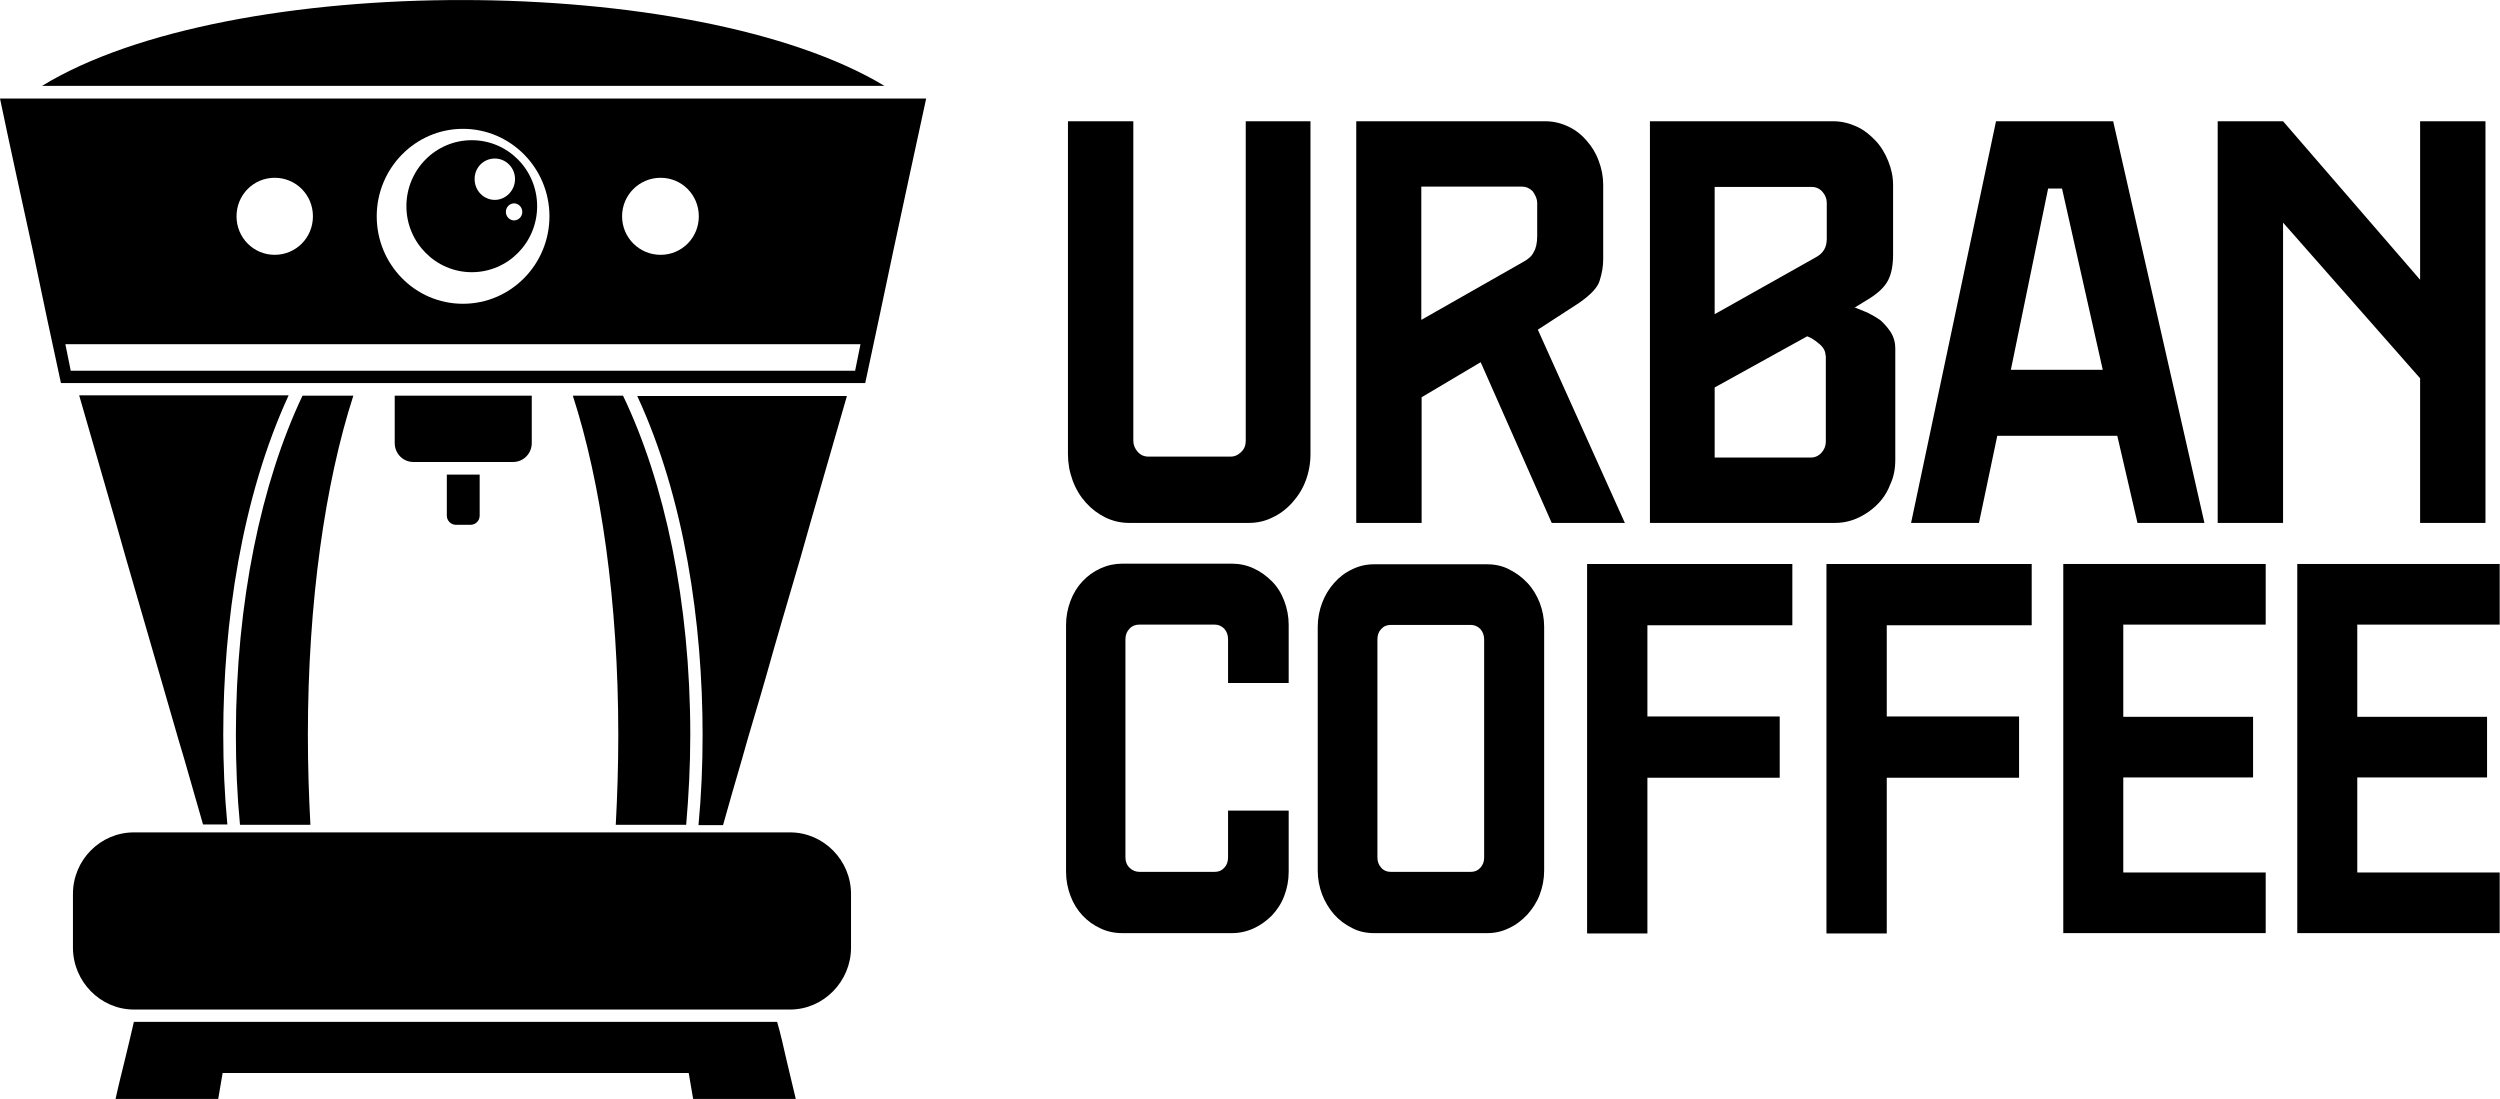 <?xml version="1.0" encoding="UTF-8"?>
<svg xmlns="http://www.w3.org/2000/svg" id="Layer_2" data-name="Layer 2" viewBox="0 0 79.17 34.8">
  <defs>
    <style>
      .cls-1 {
        stroke-width: 0px;
      }
    </style>
  </defs>
  <g id="Layer_1-2" data-name="Layer 1">
    <g>
      <path class="cls-1" d="M9.58,12.53c-1.3,2.74-2.11,6.53-2.11,10.74,0,.98.04,1.92.13,2.85h2.23c-.05-.93-.08-1.87-.08-2.85,0-4.2.55-7.99,1.44-10.74h-1.61Z"></path>
      <path class="cls-1" d="M25.01,26.36H4.24c-1.06,0-1.93.87-1.93,1.95v1.7c0,1.07.87,1.96,1.93,1.96h20.78c1.06,0,1.93-.89,1.93-1.96v-1.7c0-1.07-.87-1.95-1.93-1.95h0Z"></path>
      <path class="cls-1" d="M28.01,2.72C22.04-.88,7.3-.93,1.33,2.72h26.68Z"></path>
      <path class="cls-1" d="M24.63,32.36H4.24c-.09.38-.18.78-.28,1.18-.1.41-.21.84-.3,1.26h3.25l.14-.82h14.76l.14.82h3.25c-.1-.42-.2-.85-.3-1.26-.09-.4-.18-.8-.29-1.18h0Z"></path>
      <path class="cls-1" d="M2.51,12.53c.55,1.92,1.05,3.62,1.47,5.12.41,1.41.77,2.65,1.09,3.76.28.95.52,1.82.76,2.61.22.76.42,1.46.6,2.09h.77c-.09-.95-.13-1.9-.13-2.85,0-3.54.58-7.5,2.07-10.74H2.51Z"></path>
      <path class="cls-1" d="M22.9,26.12c.18-.64.38-1.34.6-2.09.22-.8.49-1.66.76-2.61.31-1.11.68-2.36,1.09-3.76.42-1.5.92-3.19,1.47-5.12h-6.64c1.5,3.23,2.07,7.2,2.07,10.74,0,.95-.04,1.9-.13,2.85h.77Z"></path>
      <path class="cls-1" d="M27.09,11.74H2.24l-.17-.84h25.18l-.17.84h0ZM8.7,5.63c.67,0,1.21.54,1.21,1.22s-.54,1.22-1.21,1.22-1.21-.54-1.21-1.22.54-1.22,1.21-1.22h0ZM14.66,4.08c1.52,0,2.74,1.25,2.74,2.77s-1.22,2.77-2.74,2.77-2.73-1.25-2.73-2.77,1.22-2.77,2.73-2.77h0ZM20.92,5.63c.67,0,1.21.54,1.21,1.22s-.54,1.22-1.21,1.22-1.22-.54-1.22-1.22.55-1.22,1.22-1.22h0ZM14.66,3.12H0c.35,1.68.71,3.3,1.04,4.82.3,1.46.6,2.85.89,4.19h25.47c.29-1.34.58-2.73.89-4.19.33-1.52.67-3.14,1.04-4.82h-14.67Z"></path>
      <path class="cls-1" d="M15.67,5.02c.35,0,.64.29.64.65s-.29.66-.64.66-.64-.29-.64-.66.29-.65.64-.65h0ZM16.54,6.71c0,.15-.12.27-.26.27s-.26-.12-.26-.27.12-.27.26-.27.26.12.26.27h0ZM14.94,8.62c1.15,0,2.07-.94,2.07-2.09s-.92-2.09-2.07-2.09-2.07.94-2.07,2.09.93,2.09,2.07,2.09h0Z"></path>
      <path class="cls-1" d="M18.14,12.53c.89,2.74,1.44,6.53,1.44,10.74,0,.98-.03,1.92-.08,2.85h2.23c.08-.93.13-1.87.13-2.85,0-4.2-.81-7.99-2.13-10.74h-1.6Z"></path>
      <path class="cls-1" d="M14.44,16.62h.46c.16,0,.29-.13.29-.29v-1.3h-1.04v1.3c0,.16.13.29.29.29h0Z"></path>
      <path class="cls-1" d="M16.84,14.03v-1.5h-4.34v1.5c0,.33.26.6.59.6h3.16c.33,0,.59-.27.59-.6h0Z"></path>
      <g>
        <path class="cls-1" d="M39.43,3.84h2.07v10.54c0,.29-.05.57-.15.84-.1.27-.25.5-.43.7-.18.2-.39.36-.63.47-.24.12-.49.17-.75.17h-3.78c-.27,0-.52-.06-.75-.17-.24-.12-.44-.27-.62-.47s-.32-.43-.42-.7c-.1-.27-.15-.55-.15-.84V3.84h2.07v10.12c0,.13.05.25.14.35s.2.15.34.15h2.6c.13,0,.24-.05.34-.15s.14-.21.14-.35V3.84Z"></path>
        <path class="cls-1" d="M51.45,16.56h-2.31l-2.25-5.09-1.87,1.11v3.98h-2.07V3.84h5.98c.27,0,.51.06.74.17s.42.26.58.45c.16.18.29.39.38.64.09.24.14.49.14.75v2.36c0,.23-.04.45-.11.67-.06.22-.28.45-.65.71l-1.31.85,2.76,6.13ZM45.01,10.13l3.2-1.82c.19-.1.31-.21.36-.33.07-.11.11-.28.11-.51v-1.05c0-.11-.05-.23-.14-.36-.1-.1-.21-.15-.33-.15h-3.2v4.22Z"></path>
        <path class="cls-1" d="M58.72,9.73c.13.05.27.11.42.17.14.07.28.15.42.25.13.12.24.25.33.39.08.14.13.3.13.48v3.54c0,.29-.05.55-.16.78-.13.35-.36.64-.69.87s-.68.35-1.05.35h-5.87V3.84h5.8c.27,0,.51.06.75.17s.43.27.6.45.3.4.4.65.15.49.15.75v2.2c0,.34-.05.61-.16.82s-.31.4-.6.58l-.44.27ZM54.3,9.95l3.2-1.8c.23-.12.35-.31.35-.58v-1.15c0-.13-.05-.25-.14-.35-.09-.1-.2-.15-.34-.15h-3.07v4.02ZM57.81,11.25c0-.13-.07-.26-.21-.37-.14-.12-.26-.19-.37-.23l-2.93,1.62v2.22h3.04c.13,0,.25-.05.34-.15.09-.1.14-.22.14-.35v-2.73Z"></path>
        <path class="cls-1" d="M69.82,16.56h-2.13l-.64-2.76h-3.8l-.58,2.76h-2.15l2.69-12.72h3.71l2.89,12.72ZM63.68,11.71h2.91l-1.29-5.74h-.44l-1.18,5.74Z"></path>
        <path class="cls-1" d="M78.71,3.84v12.72h-2.07v-4.58l-4.34-4.93v9.51h-2.07V3.84h2.07l4.34,5.02V3.84h2.07Z"></path>
      </g>
      <g>
        <path class="cls-1" d="M38.89,25.67h1.92v1.94c0,.27-.05.52-.14.76-.09.24-.23.45-.39.62-.17.17-.36.31-.58.41-.22.1-.45.15-.69.15h-3.47c-.25,0-.48-.05-.69-.15-.22-.1-.41-.24-.57-.41-.16-.17-.29-.38-.38-.62-.09-.24-.14-.49-.14-.76v-7.82c0-.27.05-.52.14-.76.09-.24.22-.45.38-.62.16-.17.35-.31.57-.41.22-.1.45-.15.69-.15h3.47c.24,0,.48.05.69.15.22.1.41.24.58.41.17.17.3.38.39.62.09.24.14.49.14.76v1.84h-1.92v-1.39c0-.13-.04-.24-.12-.33-.08-.08-.18-.13-.3-.13h-2.39c-.12,0-.23.04-.31.13-.08.08-.13.19-.13.33v6.91c0,.13.04.24.13.33.08.08.19.13.31.13h2.39c.12,0,.22-.04.3-.13.08-.08.12-.19.12-.33v-1.49Z"></path>
        <path class="cls-1" d="M41.73,19.85c0-.27.05-.52.14-.76.09-.24.22-.45.38-.63.16-.18.35-.33.57-.43.22-.11.45-.16.69-.16h3.59c.24,0,.48.05.69.16.22.11.41.25.58.43.17.18.3.4.39.63.09.24.14.49.14.76v7.72c0,.27-.05.52-.14.76-.09.24-.23.45-.39.63-.17.18-.36.33-.58.43-.22.11-.45.16-.69.16h-3.59c-.25,0-.48-.05-.69-.16-.22-.11-.41-.25-.57-.43-.16-.18-.29-.4-.38-.63-.09-.24-.14-.49-.14-.76v-7.72ZM47,20.25c0-.13-.04-.24-.12-.33-.08-.08-.18-.13-.3-.13h-2.54c-.12,0-.22.04-.3.13-.08.08-.12.19-.12.33v6.91c0,.12.04.23.12.32.08.09.18.13.3.13h2.54c.12,0,.22-.04.3-.13.08-.09.12-.19.12-.32v-6.91Z"></path>
        <path class="cls-1" d="M50.26,29.55v-11.69h6.5v1.94h-4.59v2.89h4.19v1.94h-4.19v4.93h-1.9Z"></path>
        <path class="cls-1" d="M57.84,29.55v-11.69h6.5v1.94h-4.59v2.89h4.19v1.94h-4.19v4.93h-1.9Z"></path>
        <path class="cls-1" d="M65.34,17.86h6.41v1.92h-4.51v2.92h4.11v1.92h-4.11v3.01h4.51v1.92h-6.41v-11.69Z"></path>
        <path class="cls-1" d="M72.75,17.86h6.41v1.92h-4.51v2.92h4.11v1.92h-4.11v3.01h4.51v1.92h-6.41v-11.69Z"></path>
      </g>
    </g>
  </g>
</svg>
